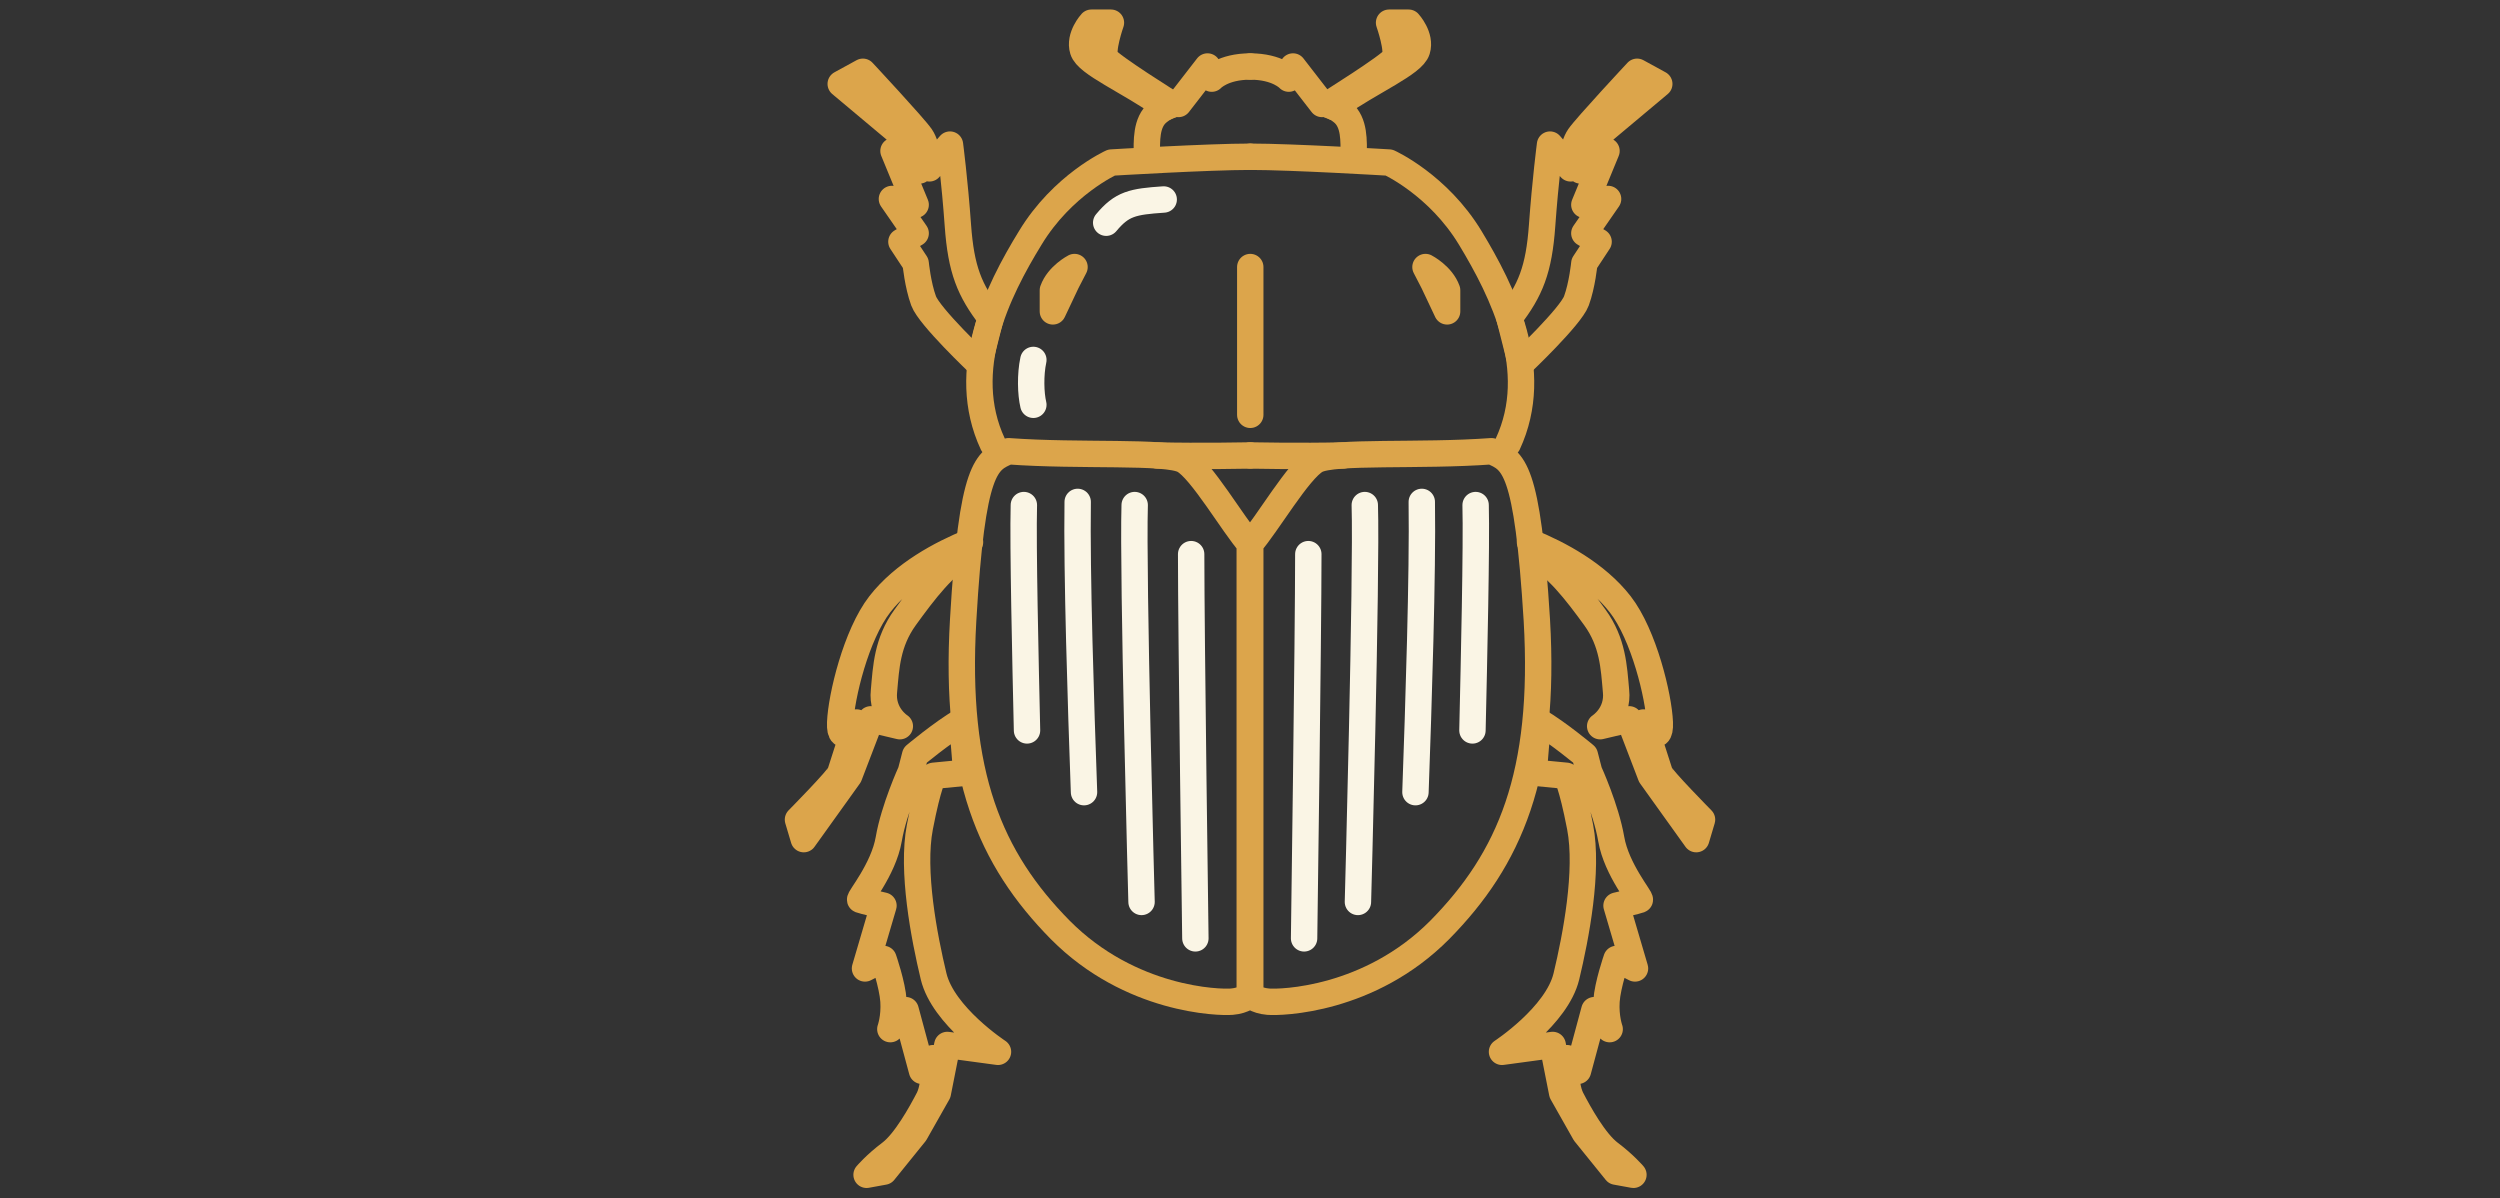 <?xml version="1.0" encoding="UTF-8"?>
<!-- Generator: Adobe Illustrator 28.2.0, SVG Export Plug-In . SVG Version: 6.00 Build 0)  -->
<svg xmlns="http://www.w3.org/2000/svg" xmlns:xlink="http://www.w3.org/1999/xlink" version="1.1" id="Calque_1" x="0px" y="0px" viewBox="0 0 473.7 227" style="enable-background:new 0 0 473.7 227;" xml:space="preserve">
<rect x="0" y="0" width="473.7" height="227" fill="#333333" stroke="none"/>
<style type="text/css">
	.st0{fill:none;stroke:#DCA54B;stroke-width:5;stroke-linecap:round;stroke-linejoin:round;stroke-miterlimit:10;}
	.st1{fill:none;stroke:#FAF5E5;stroke-width:5;stroke-linecap:round;stroke-miterlimit:10;}
</style>
<path class="st0" d="M236.9,12.6c-5.2,0-7.3,2.3-7.3,2.3l-0.8-2.3l-5.5,7.1c0,0-1.6-0.3-3.9,1.6s-2.1,5.4-2.1,8.3"></path>
<path class="st0" d="M236.9,29.7c-8,0-26.3,1.1-26.3,1.1s-9.3,4.2-15.4,14.3c-6.2,10.1-13.6,25-7.1,39"></path>
<path class="st0" d="M224.3,87.2c3.3,1.8,9.4,12.3,12.5,15.8c0,10.9,0,85.5,0,85.5s-1,1.1-3.4,1.3c-2.4,0.2-19.2-0.2-32.5-13.6  c-13.3-13.5-20.1-29.4-18.4-58.7s4.4-30.2,8.6-32C204.7,86.5,221,85.4,224.3,87.2z"></path>
<path class="st0" d="M236.9,86.3c0,0-9.6,0.2-17.6,0"></path>
<path class="st0" d="M220.9,20.3c-7.3-5.1-14.9-8.2-15.7-10.8c-0.8-2.6,1.6-5.2,1.6-5.2h3.7c0,0-1.9,5.4-1,6.8s12.6,8.7,12.6,8.7  L220.9,20.3z"></path>
<path class="st0" d="M187.7,60.2c-4-5.2-5.6-9.1-6.2-17.5S180,27.4,180,27.4l-3.9,4.5c0,0-0.3-4.1-1.6-6c-1.3-1.9-11-12.3-11-12.3  l-4.2,2.3l14.2,11.9l0.7,4.5l-4.9-3.7l4.2,10.2l-4.5-1.1l4.5,6.5l-2.7,1.6l2.7,4.1c0,0,0.4,4.1,1.5,7.1s10.5,11.9,10.5,11.9  L187.7,60.2z"></path>
<path class="st0" d="M183.8,102.7c-5.4,2.2-12.6,6-17.1,11.8c-4.5,5.8-7.3,17.5-7.5,22.4c-0.2,4.9,3.1,0,3.1,0s-2.8,8.6-3.1,9.6  s-8,8.8-8,8.8l1.1,3.7l8.6-12l4.1-10.7l5.5,1.3c0,0-3.5-2.2-3-6.7c0.4-4.5,0.6-9.2,4-13.9c3.4-4.7,7.9-10.7,11.5-11.8"></path>
<path class="st0" d="M182.3,136.6c-3.9,2.3-8.9,6.5-8.9,6.5l-0.8,3.1c0,0-3.2,7-4.2,12.8c-1,5.8-5.8,11.4-5.4,11.5  c0.5,0.2,4.4,1.1,4.4,1.1l-3.5,11.9l3.5-1.8c0,0,1.7,4.9,1.9,8c0.2,3.1-0.6,5.3-0.6,5.3l2.9-3.6l3.1,11.5l2.1-2.4  c0,0,0.6,4.7-0.8,7.6c-1.5,2.9-4.5,8.3-7.3,10.4c-2.8,2.1-4.5,4.1-4.5,4.1l3.3-0.6l5.9-7.3l4.3-7.6l1.8-9.1l9.6,1.3  c0,0-10.4-6.8-12.2-14.3c-1.8-7.5-4.2-20-2.6-28.3s2.6-9.7,2.6-9.7l6.2-0.6L182.3,136.6z"></path>
<path class="st0" d="M199.5,55c1-2.8,4.1-4.4,4.1-4.4l-1.5,2.9l-2.6,5.5V55z"></path>
<line class="st0" x1="236.9" y1="50.6" x2="236.9" y2="78.6"></line>
<path class="st0" d="M236.9,12.6c5.2,0,7.3,2.3,7.3,2.3l0.8-2.3l5.5,7.1c0,0,1.6-0.3,3.9,1.6s2.1,5.4,2.1,8.3"></path>
<path class="st0" d="M236.9,29.7c8,0,26.3,1.1,26.3,1.1s9.3,4.2,15.4,14.3s13.6,25,7.1,39"></path>
<path class="st0" d="M249.4,87.2c-3.3,1.8-9.4,12.3-12.5,15.8c0,10.9,0,85.5,0,85.5s1,1.1,3.4,1.3c2.4,0.2,19.2-0.2,32.5-13.6  c13.3-13.5,20.1-29.4,18.4-58.7c-1.8-29.2-4.4-30.2-8.6-32C269,86.5,252.7,85.4,249.4,87.2z"></path>
<path class="st0" d="M236.9,86.3c0,0,9.6,0.2,17.6,0"></path>
<path class="st0" d="M252.8,20.3c7.3-5.1,14.9-8.2,15.7-10.8s-1.6-5.2-1.6-5.2h-3.7c0,0,1.9,5.4,1,6.8s-12.6,8.7-12.6,8.7  L252.8,20.3z"></path>
<path class="st0" d="M286,60.2c4-5.2,5.6-9.1,6.2-17.5s1.5-15.3,1.5-15.3l3.9,4.5c0,0,0.3-4.1,1.6-6s11-12.3,11-12.3l4.2,2.3  l-14.2,11.9l-0.7,4.5l4.9-3.7l-4.2,10.2l4.5-1.1l-4.5,6.5l2.7,1.6l-2.7,4.1c0,0-0.4,4.1-1.5,7.1c-1.1,3-10.5,11.9-10.5,11.9  L286,60.2z"></path>
<path class="st0" d="M289.9,102.7c5.4,2.2,12.6,6,17.1,11.8c4.5,5.8,7.3,17.5,7.5,22.4c0.2,4.9-3.1,0-3.1,0s2.8,8.6,3.1,9.6  c0.3,1,8,8.8,8,8.8l-1.1,3.7l-8.6-12l-4.1-10.7l-5.5,1.3c0,0,3.5-2.2,3-6.7c-0.4-4.5-0.6-9.2-4-13.9c-3.4-4.7-7.7-10.3-11.3-11.5"></path>
<path class="st0" d="M291.4,136.6c3.9,2.3,8.9,6.5,8.9,6.5l0.8,3.1c0,0,3.2,7,4.2,12.8c1,5.8,5.8,11.4,5.4,11.5  c-0.5,0.2-4.4,1.1-4.4,1.1l3.5,11.9l-3.5-1.8c0,0-1.7,4.9-1.9,8c-0.2,3.1,0.6,5.3,0.6,5.3l-2.9-3.6l-3.1,11.5l-2.1-2.4  c0,0-0.6,4.7,0.8,7.6c1.5,2.9,4.5,8.3,7.3,10.4c2.8,2.1,4.5,4.1,4.5,4.1l-3.3-0.6l-5.9-7.3l-4.3-7.6l-1.8-9.1l-9.6,1.3  c0,0,10.4-6.8,12.2-14.3c1.8-7.5,4.2-20,2.6-28.3c-1.6-8.3-2.6-9.7-2.6-9.7l-6.2-0.6L291.4,136.6z"></path>
<path class="st0" d="M274.2,55c-1-2.8-4.1-4.4-4.1-4.4l1.5,2.9l2.6,5.5V55z"></path>
<path class="st1" d="M194,95.7c-0.2,7.7,0.3,29.4,0.6,42.7"></path>
<path class="st1" d="M204.2,95.1c-0.2,13.6,0.6,38.2,1.2,55"></path>
<path class="st1" d="M215,95.7c-0.4,13.2,1.3,75.2,1.3,75.2"></path>
<path class="st1" d="M226.5,177.8c0,0-0.8-57.6-0.8-72.8"></path>
<path class="st1" d="M279.6,95.7c0.2,7.7-0.3,29.4-0.6,42.7"></path>
<path class="st1" d="M269.4,95.1c0.2,13.6-0.6,38.2-1.2,55"></path>
<path class="st1" d="M258.6,95.7c0.4,13.2-1.3,75.2-1.3,75.2"></path>
<path class="st1" d="M247.1,177.8c0,0,0.8-57.6,0.8-72.8"></path>
<path class="st1" d="M209.6,42.2c3-3.6,5-4,10.9-4.4"></path>
<path class="st1" d="M195.8,68.2c-0.6,2.8-0.5,6.4,0,8.5"></path>
</svg>
